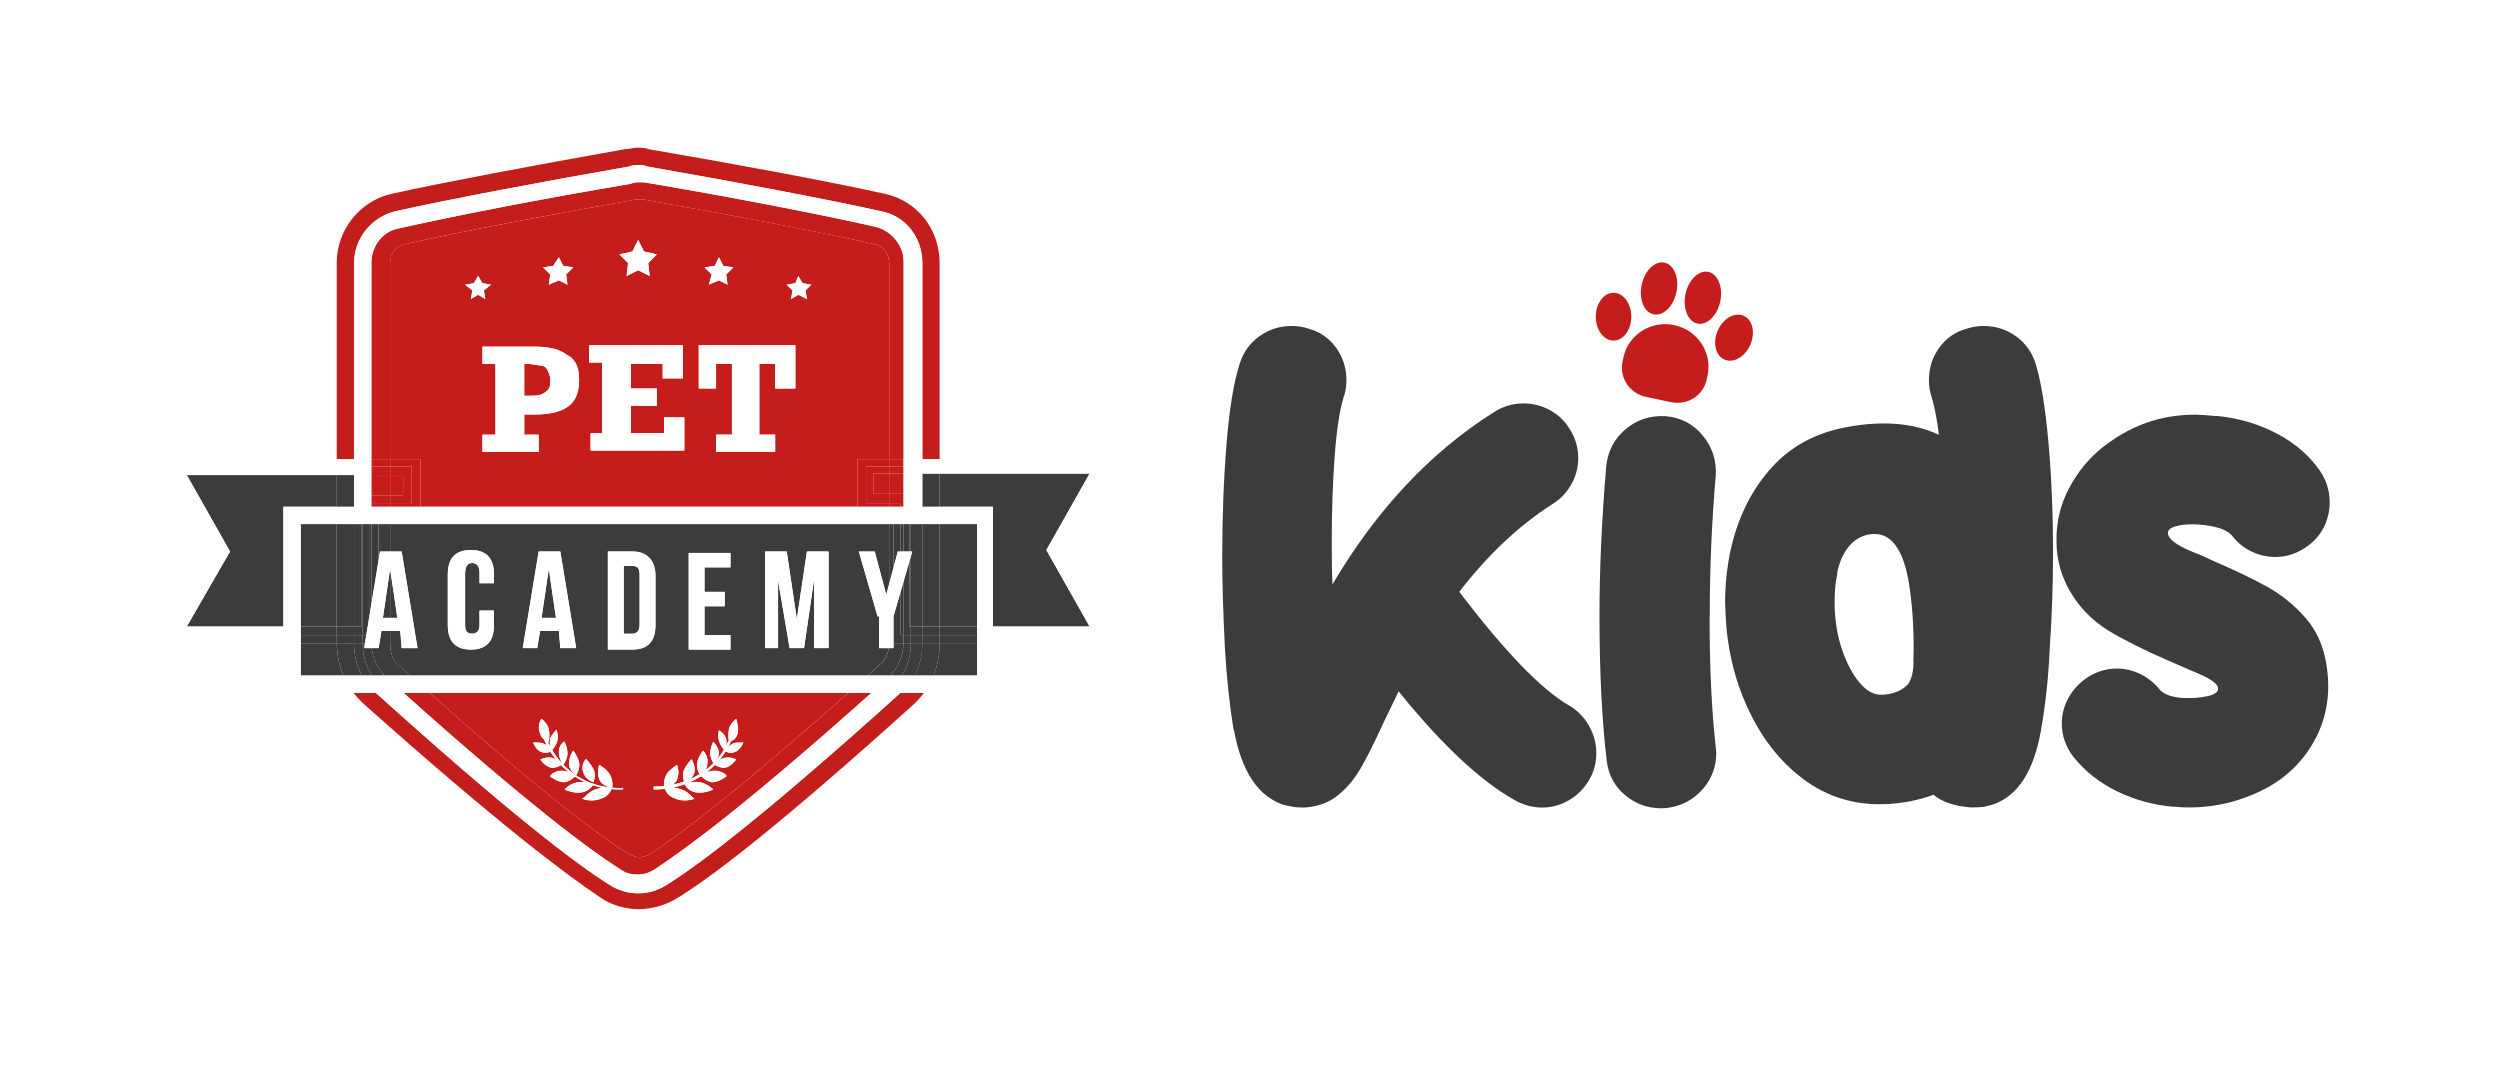<?xml version="1.0" encoding="UTF-8"?>
<svg id="Livello_2" data-name="Livello 2" xmlns="http://www.w3.org/2000/svg" xmlns:xlink="http://www.w3.org/1999/xlink" viewBox="0 0 433 188">
  <defs>
    <style>
      .cls-1, .cls-2, .cls-3 {
        fill: #fff;
      }

      .cls-4 {
        fill: #c31d1c;
      }

      .cls-5 {
        fill: #c51c1c;
      }

      .cls-6 {
        fill: #3c3c3b;
      }

      .cls-2 {
        filter: url(#drop-shadow-1);
      }

      .cls-3 {
        filter: url(#drop-shadow-2);
      }
    </style>
    <filter id="drop-shadow-1" filterUnits="userSpaceOnUse">
      <feOffset dx="1.93" dy="1.93"/>
      <feGaussianBlur result="blur" stdDeviation="2.83"/>
      <feFlood flood-color="#3f3f3f" flood-opacity=".76"/>
      <feComposite in2="blur" operator="in"/>
      <feComposite in="SourceGraphic"/>
    </filter>
    <filter id="drop-shadow-2" filterUnits="userSpaceOnUse">
      <feOffset dx="1.93" dy="1.93"/>
      <feGaussianBlur result="blur-2" stdDeviation="2.83"/>
      <feFlood flood-color="#3f3f3f" flood-opacity=".76"/>
      <feComposite in2="blur-2" operator="in"/>
      <feComposite in="SourceGraphic"/>
    </filter>
  </defs>
  <g id="Livello_7" data-name="Livello 7">
    <g id="Logo">
      <path class="cls-2" d="m421.09,110.28v-.04c-.63-3.62-1.72-6.99-3.29-10.08.53-.86,1.01-1.75,1.44-2.67,1.78-3.79,2.68-7.83,2.68-12.02,0-5.95-1.85-11.65-5.35-16.48-3.39-4.7-7.79-8.54-13.07-11.4-5.39-2.94-11.32-4.76-17.61-5.39l-.92-.09h-.51c-1.75-.16-3.08-.23-4.23-.23-3.84,0-7.54.46-11.09,1.37-1.97-4.6-5.09-8.53-9.17-11.48-4.81-3.46-10.47-5.28-16.4-5.28-2.93,0-5.74.44-8.38,1.29-5.81,1.72-10.73,5.21-14.27,10.12-1.4,1.95-2.54,4.04-3.39,6.24-.45.07-.9.16-1.35.25-1.06-5.53-3.85-10.59-8.12-14.59-5.29-4.96-11.98-7.59-19.32-7.59s-14.02,2.62-19.32,7.59c-3.1,2.91-5.42,6.37-6.87,10.16-4.57.21-8.99,1.53-12.91,3.87-.84-2.08-1.93-4.06-3.26-5.91-3.55-4.92-8.48-8.41-14.28-10.13-2.64-.86-5.46-1.29-8.38-1.29-5.94,0-11.61,1.82-16.39,5.27-4.87,3.51-8.4,8.41-10.21,14.18-1.04,3.25-1.84,7.09-2.43,11.8l-1.72-.04s-.02-.08-.03-.12c0,.04,0,.08,0,.12l-12.23-.32v-26.44c0-11.93-8.04-22.01-19.56-24.51-9.55-2.12-26.85-5.4-45.25-8.57-2.08-.6-3.92-.6-5.04-.6-1.27,0-2.29.18-2.92.3-.44.03-.87.08-1.3.15-19.89,3.53-36.5,6.71-45.57,8.72-11.33,2.57-19.51,12.87-19.51,24.5v26.44h-22.82c-4.05,0-7.8,2.15-9.85,5.65-2.05,3.5-2.08,7.82-.1,11.35l6.87,12.22-6.87,12.22c-1.99,3.53-1.95,7.86.1,11.35,2.05,3.5,5.8,5.65,9.85,5.65h12.69c.92,5.37,5.61,9.46,11.24,9.46h8.78c20.24,18.03,35.71,30.64,46,37.52,3.85,2.69,8.82,4.23,13.69,4.23,4.49,0,8.94-1.19,12.9-3.45.07-.04.14-.08.21-.12,9.12-5.47,24.47-17.96,46.91-38.17h8.45c5.64,0,10.32-4.09,11.25-9.46l4.34.2c.09.61.18,1.22.28,1.81l.24,1.43.22.65c3.73,17.39,14.43,23.41,20.59,25.46l1.09.36,1.12.22.72.14c1.95.46,4.04.68,6.49.68h.63l.63-.04c5.83-.4,11.22-2.39,15.59-5.75,1.12-.86,2.18-1.79,3.18-2.79,2.51,1.95,4.98,3.6,7.42,4.97l.05.03.05.03c4.29,2.36,8.88,3.56,13.64,3.56,3.49,0,6.86-.65,10.06-1.92,3.31,1.34,6.85,2.04,10.53,2.04,1.86,0,3.48-.14,5.02-.45,4.64-.85,8.86-2.8,12.47-5.68,6.15,3.58,13.11,5.46,20.4,5.46.63,0,1.27-.01,1.9-.04h.08s.08,0,.08,0c1.92-.1,3.81-.3,5.64-.61,2.07.58,4.28.96,6.62,1.15l.74.06h.75c1.93,0,3.49-.1,4.93-.3l.94-.13.92-.23,1.39-.35.68-.17.67-.22c2.02-.67,4.52-1.77,7.1-3.56.21.11.42.23.64.33,5.02,2.44,10.46,3.94,16.16,4.45l.81.07h.35c.98.08,2.04.12,3.24.12,5.54,0,10.94-.96,16.05-2.86,8.07-2.9,14.56-7.72,19.3-14.32l.02-.03.02-.03c4.72-6.64,7.11-14.13,7.11-22.25,0-2.24-.2-4.58-.6-6.97v-.04Z"/>
      <g>
        <path class="cls-4" d="m61.32,45.56c0-4.25,3-7.99,7.24-8.99,8.99-2,24.73-5,40.47-7.74.5-.25,1-.25,1.5-.25s1,0,1.5.25c15.74,2.75,31.47,5.75,40.47,7.74,4.25.75,7.24,4.5,7.24,8.99v33.97h3v-33.97c0-5.75-3.75-10.74-9.49-11.99-8.99-2-24.98-5-40.97-7.74-.5-.25-1.25-.25-2-.25-.5,0-1.25.25-2,.25-15.49,2.75-31.47,5.75-40.47,7.74-5.5,1.25-9.49,6.25-9.49,11.99v33.97h3v-33.97Z"/>
        <path class="cls-4" d="m115.53,153.22c-1.5,1-3.25,1.5-5,1.5s-3.5-.5-5-1.5c-5.97-3.73-17.65-12.67-40.44-33.22h-3.86c.48.63,1.01,1.22,1.58,1.75,23.23,20.73,35.22,29.73,41.22,33.72,1.75,1.25,4.25,2,6.5,2,2.5,0,4.75-.75,6.49-1.75,6.24-3.75,18.24-12.99,41.22-33.72.67-.62,1.26-1.29,1.78-2h-4.06c-22.79,20.55-34.47,29.49-40.44,33.22Z"/>
        <polygon class="cls-6" points="58.33 87.77 58.33 82.28 32.35 82.28 39.84 95.52 32.35 108.51 49.08 108.51 49.08 87.77 58.33 87.77"/>
        <rect class="cls-6" x="58.33" y="82.28" width="3" height="5.5"/>
        <polygon class="cls-1" points="30.1 110.01 38.34 95.27 30.1 80.78 58.33 80.78 58.33 79.53 27.6 79.53 36.59 95.52 27.6 111.51 49.08 111.51 49.08 110.01 30.1 110.01"/>
        <rect class="cls-1" x="58.33" y="79.53" width="3" height="1.25"/>
        <polygon class="cls-1" points="32.35 108.51 39.84 95.52 32.35 82.28 58.33 82.28 58.33 80.78 30.1 80.78 38.34 95.27 30.1 110.01 49.08 110.01 49.08 108.51 32.35 108.51"/>
        <rect class="cls-1" x="58.33" y="80.78" width="3" height="1.5"/>
        <polygon class="cls-6" points="171.98 87.77 171.98 108.51 188.72 108.51 181.23 95.27 188.72 82.03 162.74 82.03 162.74 87.77 171.98 87.77"/>
        <rect class="cls-6" x="159.74" y="82.03" width="3" height="5.75"/>
        <polygon class="cls-1" points="162.74 79.53 162.74 80.78 191.22 80.78 182.98 95.27 191.22 110.01 171.98 110.01 171.98 111.51 193.72 111.51 184.72 95.52 193.72 79.53 162.74 79.53"/>
        <rect class="cls-1" x="159.74" y="79.53" width="3" height="1.25"/>
        <polygon class="cls-1" points="188.72 82.03 181.23 95.27 188.72 108.51 171.98 108.51 171.98 110.01 191.22 110.01 182.98 95.27 191.22 80.78 162.74 80.78 162.74 82.03 188.72 82.03"/>
        <rect class="cls-1" x="159.74" y="80.78" width="3" height="1.25"/>
        <path class="cls-5" d="m109.03,147.98c.5.25,1.25.5,1.75.5s1.25-.25,1.75-.5c5.25-3.43,15.33-11.05,34.38-27.98h-72.54c19.23,17.1,29.38,24.76,34.66,27.98Zm4.25-11.24c-.25-.5,0-.5,0-.5.58,0,1.15-.04,1.71-.1-.02-.46.02-1.3.53-2.15.75-1,1.75-1.5,1.75-1.5,0,0,.5,1.25,0,2.5-.16.41-.47.7-.79.92.69-.14,1.35-.33,2-.55-.11-.33-.36-1.3.04-2.12.5-1,1.25-1.75,1.25-1.75,0,0,.75,1.25.5,2.25-.11.56-.48.97-.85,1.25.61-.26,1.19-.57,1.74-.91-.2-.33-.59-1.13-.4-2.09.25-1,1-2,1-2,0,0,1,1,.75,2.25,0,.48-.18.88-.41,1.2.52-.38,1-.8,1.46-1.26-.22-.37-.55-1.03-.55-1.69,0-1,.5-2,.5-2-.25-.25.75.5,1,1.75,0,.4-.08.77-.19,1.1.39-.46.75-.95,1.07-1.48-.22-.26-.69-.87-.88-1.62-.25-.75,0-1.75,0-1.75,0,0,1,.5,1.25,1.5.09.38.08.79.03,1.14.15-.29.3-.6.43-.91-.06-.42-.14-1.26.04-1.98.25-1,1.25-1.75,1.25-1.75,0,.25.5,1.5.25,2.5-.16.81-.74,1.2-1.13,1.37-.15.33-.3.65-.47.96.23-.2.5-.4.86-.58.75-.25,1.75,0,1.75-.25,0,0-.5,1.5-1.5,1.75-.72.36-1.3.08-1.57-.11-.32.51-.67.98-1.04,1.44.27-.13.57-.25.86-.33.96-.19,1.76.2,1.98.28,0-.01.02-.03.02-.03.06.06.04.06-.02.03-.11.17-.83,1.23-1.98,1.46-.79,0-1.35-.29-1.68-.51-.47.48-.98.92-1.51,1.33.41-.16.9-.31,1.45-.31,1.25,0,2.25.75,2,1,0,0-1.25,1-2.5,1-.91-.18-1.56-.76-1.84-1.06-.68.43-1.39.81-2.14,1.12.55-.11,1.29-.19,1.98-.06,1.25.25,2.25,1.25,2.25,1.25,0,0-1.5.75-3,.5-1.26-.21-1.81-1.13-1.95-1.41-.64.23-1.3.42-1.97.56.44.07.93.18,1.43.35,1.5.5,2,1.75,2.25,1.5,0,.25-2,.75-3.5,0-1.02-.34-1.46-1.14-1.63-1.61-.61.07-1.23.12-1.86.12-.25,0-.25-.25,0,0Zm-11.74-5.25s.75.75,1.25,1.75c.5,1,0,2.25,0,2.25,0,0-1.5-.5-1.75-1.75-.5-1,.25-2.25.5-2.25Zm-2.25-1.5s.75,1,1,2c.25,1.25-.5,2.25-.5,2.25,0,0-1.25-.75-1.25-2s.75-2.25.75-2.25Zm-5.75-3c-.5-1,0-2.25.25-2.5,0,0,1,.75,1.25,1.75.25,1,0,2.25,0,2.25,0,0-.07-.02-.17-.05.14.3.28.6.43.88-.08-.39-.12-.88,0-1.33.25-1,1.25-1.5,1-1.75,0,0,.5,1,.25,2-.21.83-.74,1.46-.92,1.66.43.73.91,1.41,1.45,2.03.08.05.14.09.2.13-.22-.41-.49-1.07-.49-1.82,0-1.25,1-2,1-1.75,0,0,.5,1,.5,2,0,.9-.6,1.8-.72,1.96.61.63,1.27,1.2,1.99,1.7.09.04.19.09.23.09,0,0-.01.02-.03.04.79.53,1.64.98,2.53,1.32.3.07.5.13.5.13,0,0,0,.02-.01.03.71.24,1.45.43,2.21.55.11-.01.21-.02.31-.03-.54-.2-1.22-.58-1.51-1.29-.5-1.25,0-2.5,0-2.5,0,0,1,.5,1.75,1.5.67,1.12.54,2.23.51,2.45.57.05,1.15.07,1.74.05q.25-.25,0,.25c.25-.25.25,0,0,0-.64.02-1.27,0-1.88-.06-.19.48-.63,1.23-1.61,1.56-1.5.75-3.5.25-3.5,0,.25.25,1-1,2.25-1.5.4-.13.8-.23,1.18-.3-.54-.11-1.06-.27-1.57-.44-.23.38-.79,1.06-1.86,1.24-1.5.25-3-.5-3-.5,0,0,.75-1,2.25-1.25.4-.08.82-.08,1.21-.05-.59-.27-1.15-.59-1.7-.94-.31.31-.92.82-1.76.99-1.25,0-2.5-1-2.5-1,0-.25.75-1,2-1,.42,0,.8.1,1.15.21-.45-.36-.88-.76-1.29-1.17-.34.21-.87.46-1.61.46-1.25-.25-2-1.5-2-1.5,0,.25.75-.5,2-.25.24.06.47.15.69.24-.33-.42-.65-.85-.94-1.31-.3.18-.84.39-1.5.07-1-.25-1.5-1.75-1.5-1.75,0,.25,1,0,1.75.25.26.13.48.27.67.42-.18-.35-.35-.72-.51-1.09-.28-.23-.55-.57-.66-1.08Z"/>
        <path class="cls-5" d="m93.8,68.29c.5-.25,1-.5,1.25-1,.25-.25.25-1,.25-1.5,0-.75-.25-1.25-.5-1.75-.25-.5-.75-.75-1.25-.75s-1.25-.25-2-.25h-.75v5.5h.75c1,0,1.75,0,2.25-.25Z"/>
        <path class="cls-5" d="m72.81,87.77h75.69v-8.24h5.5v-33.97c0-1.5-1-3-2.5-3.25-8.74-2-24.48-5-39.97-7.74h-1.5c-15.49,2.75-31.22,5.75-39.97,7.74-1.5.25-2.5,1.75-2.5,3.25v33.97h5.25v8.24Zm64.95-38.72l.5-1.25.75,1.25,1.5.25-1,1,.25,1.5-1.5-.75-1.25.75.25-1.5-1-1,1.5-.25Zm-13.99-3l.75-1.5.75,1.5,1.75.25-1.25,1.25.25,1.75-1.5-.75-1.75.75.5-1.75-1.25-1.25,1.75-.25Zm-2.75,13.74h16.74v7.49h-3.5v-4.25h-2.75v12.24h2.75v3h-10.24v-3h2.75v-12.24h-2.75v4.25h-3v-7.49Zm-11.49-16.24l1-2,1,2,2.25.5-1.5,1.5.25,2.25-2-1-2,1,.25-2.25-1.5-1.5,2.25-.5Zm-7.49,16.24h16.24v5.75h-3.5v.25-2.75h-5.5v4.25h4.5v3h-4.5v4.75h5.75v-2.75h3.5v5.75h-16.24v-3h2v-12.24h-2.25v-3Zm-6.24-13.74l1-1.5.75,1.5,1.75.25-1.25,1.25.25,1.75-1.5-.75-1.75.75.25-1.75-1.25-1.25,1.75-.25Zm2.5,15.49c1.5.75,2,2.25,2,4.25s-.5,3.5-1.75,4.5c-1.25,1-3.25,1.5-5.75,1.5h-2v3.5h2.5v3h-9.74v-3h2.25v-12.24h-2.25v-3h8.99c2.75,0,4.5.5,5.75,1.5Zm-16.24-12.49l.75-1.25.75,1.25,1.5.25-1.25,1,.25,1.5-1.25-.75-1.25.75.25-1.5-1.25-1,1.5-.25Z"/>
        <path class="cls-5" d="m67.57,45.56c0-1.5,1-3,2.5-3.25,8.74-2,24.48-5,39.97-7.74h1.5c15.49,2.75,31.22,5.75,39.97,7.74,1.5.25,2.5,1.75,2.5,3.25v33.97h2.5v-34.22c0-2.75-2-5.25-4.75-6-8.74-2-23.98-5-40.22-7.74h-1c-.25,0-.75,0-1.25.25-16.24,2.75-31.47,5.75-40.22,7.74-2.75.5-4.75,3-4.75,6v33.97h3.25v-33.97Z"/>
        <path class="cls-5" d="m112.53,147.98c-.5.25-1.25.5-1.75.5s-1.25-.25-1.75-.5c-5.28-3.21-15.43-10.88-34.66-27.98h-4.49c21.2,18.99,32.16,27.14,37.41,30.48,1,.75,2,1,3.25,1s2.25-.5,3-1c5.48-3.58,16.45-11.73,37.4-30.48h-4.02c-19.05,16.92-29.13,24.55-34.38,27.98Z"/>
        <rect class="cls-5" x="67.57" y="82.28" width="2.25" height="3.5"/>
        <rect class="cls-5" x="64.32" y="82.28" width="3.25" height="3.5"/>
        <polygon class="cls-5" points="72.81 87.77 72.81 79.53 67.57 79.53 67.57 80.78 71.31 80.78 71.31 87.28 67.57 87.28 67.57 87.77 72.81 87.77"/>
        <polygon class="cls-5" points="67.57 87.77 67.57 87.28 66.07 87.28 64.32 87.28 64.32 87.77 67.57 87.77"/>
        <rect class="cls-5" x="64.32" y="79.53" width="3.25" height="1.25"/>
        <polygon class="cls-5" points="71.31 80.78 67.57 80.78 67.57 82.28 69.82 82.28 69.82 85.78 67.57 85.78 67.57 87.28 71.31 87.28 71.31 80.78"/>
        <polygon class="cls-5" points="66.07 87.28 67.57 87.28 67.57 85.78 64.32 85.78 64.32 87.28 66.07 87.28"/>
        <rect class="cls-5" x="64.32" y="80.78" width="3.25" height="1.5"/>
        <rect class="cls-5" x="151.25" y="82.03" width="2.75" height="3.5"/>
        <rect class="cls-5" x="154" y="82.03" width="2.5" height="3.5"/>
        <polygon class="cls-5" points="148.5 87.77 154 87.77 154 87.27 150 87.27 150 80.78 154 80.78 154 79.53 148.5 79.53 148.5 87.77"/>
        <rect class="cls-5" x="154" y="87.27" width="2" height=".5"/>
        <rect class="cls-5" x="154" y="79.53" width="2.5" height="1.25"/>
        <polygon class="cls-5" points="150 87.27 154 87.27 154 85.53 151.25 85.53 151.25 82.03 154 82.03 154 80.78 150 80.78 150 87.27"/>
        <polygon class="cls-5" points="154 87.27 156 87.27 156 87.77 156.5 87.77 156.5 85.53 154 85.53 154 87.27"/>
        <rect class="cls-5" x="154" y="80.78" width="2.5" height="1.25"/>
        <path class="cls-1" d="m114.78,151.72c-1.25.75-2.75,1.25-4.25,1.25s-3-.5-4.25-1.25c-5.84-3.65-17.18-12.32-38.8-31.72h-2.39c22.79,20.55,34.47,29.49,40.44,33.22,1.5,1,3.25,1.5,5,1.5s3.5-.5,5-1.5c5.97-3.73,17.65-12.67,40.44-33.22h-2.86c-21.17,19.4-32.73,28.07-38.33,31.72Z"/>
        <path class="cls-1" d="m62.82,45.56c0-3.75,2.5-6.74,6-7.49,8.99-2,24.73-5,40.22-7.74h2.5c15.49,2.75,31.47,5.75,40.22,7.74,3.5.75,6,4,6,7.49v33.97h2v-33.97c0-4.5-3-8.24-7.24-8.99-8.99-2-24.73-5-40.47-7.74-.5-.25-1-.25-1.5-.25s-1,0-1.5.25c-15.74,2.75-31.47,5.75-40.47,7.74-4.25,1-7.24,4.75-7.24,8.99v33.97h1.5v-33.97Z"/>
        <polygon class="cls-1" points="62.57 87.77 62.57 85.78 62.82 85.78 62.82 82.28 61.32 82.28 61.32 87.77 62.57 87.77"/>
        <rect class="cls-1" x="61.32" y="79.53" width="1.5" height="1.25"/>
        <rect class="cls-1" x="62.57" y="85.78" width=".25" height="2"/>
        <rect class="cls-1" x="61.32" y="80.78" width="1.5" height="1.5"/>
        <rect class="cls-1" x="157.75" y="82.03" width="2" height="5.75"/>
        <rect class="cls-1" x="157.75" y="79.53" width="2" height="1.25"/>
        <rect class="cls-1" x="157.75" y="80.78" width="2" height="1.25"/>
        <path class="cls-1" d="m113.53,150.47c-.75.5-1.75,1-3,1s-2.25-.25-3.25-1c-5.25-3.34-16.21-11.49-37.41-30.48h-2.39c21.62,19.4,32.95,28.07,38.8,31.72,1.25.75,2.75,1.25,4.25,1.25s3-.5,4.25-1.25c5.6-3.65,17.16-12.32,38.33-31.72h-2.18c-20.96,18.75-31.92,26.9-37.4,30.48Z"/>
        <path class="cls-1" d="m64.32,45.56c0-3,2-5.5,4.75-6,8.74-2,23.98-5,40.22-7.74.5-.25,1-.25,1.25-.25h1c16.24,2.75,31.47,5.75,40.22,7.74,2.75.75,4.75,3.25,4.75,6v34.22h1.25v-33.97c0-3.5-2.5-6.74-6-7.49-8.74-2-24.73-5-40.22-7.74h-2.5c-15.49,2.75-31.22,5.75-40.22,7.74-3.5.75-6,3.75-6,7.49v33.97h1.5v-33.97Z"/>
        <rect class="cls-1" x="62.82" y="82.28" width="1.5" height="3.5"/>
        <rect class="cls-1" x="64.07" y="87.28" width=".25" height=".5"/>
        <rect class="cls-1" x="62.82" y="79.53" width="1.5" height="1.25"/>
        <rect class="cls-1" x="62.82" y="80.78" width="1.5" height="1.5"/>
        <polygon class="cls-1" points="64.07 87.77 64.07 87.28 64.32 87.28 64.32 85.78 62.82 85.78 62.82 87.77 64.07 87.77"/>
        <polygon class="cls-1" points="156.5 85.53 157.5 85.53 157.5 87.77 157.75 87.77 157.75 82.03 156.5 82.03 156.5 85.53"/>
        <rect class="cls-1" x="156.5" y="79.53" width="1.25" height="1.25"/>
        <rect class="cls-1" x="156.5" y="80.78" width="1.25" height="1.25"/>
        <rect class="cls-1" x="156.5" y="85.53" width="1" height="2.25"/>
        <path class="cls-6" d="m52.08,111.51v5.5h7.4c-.71-1.67-1.11-3.53-1.15-5.5h-6.26Z"/>
        <path class="cls-6" d="m161.7,117h7.54v-5.5h-6.5c0,1.92-.35,3.78-1.05,5.5Z"/>
        <path class="cls-6" d="m159.74,111.51c0,1.98-.47,3.87-1.35,5.5h3.3c.69-1.72,1.05-3.58,1.05-5.5h-3Z"/>
        <path class="cls-6" d="m61.32,111.51h-2.98c.03,1.97.44,3.83,1.15,5.5h3.18c-.87-1.63-1.35-3.51-1.35-5.5h0Z"/>
        <rect class="cls-6" x="52.08" y="90.77" width="6.24" height="17.74"/>
        <rect class="cls-6" x="58.33" y="90.77" width="3" height="17.74"/>
        <path class="cls-6" d="m58.33,111.26v-1.25h-6.24v1.5h6.26c0-.08-.01-.17-.01-.25Z"/>
        <path class="cls-6" d="m58.33,110.01v1.25c0,.08.01.17.01.25h2.98v-1.5h-3Z"/>
        <rect class="cls-6" x="52.08" y="108.51" width="6.24" height="1.5"/>
        <rect class="cls-6" x="58.33" y="108.51" width="3" height="1.5"/>
        <rect class="cls-6" x="162.74" y="90.77" width="6.5" height="17.74"/>
        <rect class="cls-6" x="159.74" y="90.77" width="3" height="17.74"/>
        <polygon class="cls-6" points="162.74 111.51 162.74 111.51 169.24 111.51 169.24 110.01 162.74 110.01 162.74 111.51"/>
        <polygon class="cls-6" points="159.74 111.51 159.74 111.51 162.74 111.51 162.74 111.51 162.74 110.01 159.74 110.01 159.74 111.51"/>
        <rect class="cls-6" x="162.74" y="108.51" width="6.5" height="1.5"/>
        <rect class="cls-6" x="159.74" y="108.51" width="3" height="1.5"/>
        <polygon class="cls-6" points="93.8 107.01 96.29 107.01 95.05 98.52 93.8 107.01"/>
        <path class="cls-6" d="m152.25,106.76h-.25l-3.25-11.24h2.75l2,7.49.5-1.87v-10.37h-86.43v4.75h2l2.75,16.74h-2.75l-.25-3h-1.75v2.25c0,1.5.5,3,1.5,3.75.67.6,1.3,1.16,1.95,1.75h79.25c.74-.66,1.46-1.31,2.23-2,.77-.58,1.24-1.61,1.41-2.75h-1.66v-5.5Zm-66.7-5.75h-2.5v-1.75c0-1.25-.5-1.75-1.25-1.75s-1.25.5-1.25,1.75v8.99c0,1.25.5,1.5,1.25,1.5s1.25-.5,1.25-1.5v-2.5h2.5v2.5c0,2.75-1.25,4.25-4,4.25s-4-1.5-4-4.25v-8.74c0-2.75,1.25-4.25,4-4.25s4,1.5,4,4.25v1.5Zm11.49,11.24l-.25-3h-3.25l-.5,3h-2.5l2.75-16.74h3.75l2.75,16.74h-2.75Zm16.49-4c0,2.75-1.25,4.25-4,4.25h-4.25v-16.99h4.25c2.5,0,4,1.5,4,4.25v8.49Zm12.99-9.99h-4.5v4.25h3.5v2.5h-3.5v5h4.5v2.5h-7.24v-16.74h7.24v2.5Zm16.99,13.99h-2.5v-11.99l-1.75,11.99h-2.5l-2-11.74v11.74h-2.25v-16.74h3.75l1.75,11.74,1.75-11.74h3.75v16.74Z"/>
        <path class="cls-6" d="m109.53,98.02h-1.5v11.74h1.5c.75,0,1.25-.5,1.25-1.5v-8.74c0-1.25-.5-1.5-1.25-1.5Z"/>
        <polygon class="cls-6" points="67.57 98.52 67.57 107.01 68.82 107.01 67.57 98.52"/>
        <polygon class="cls-6" points="65.57 90.77 65.57 97.04 65.82 95.52 67.57 95.52 67.57 90.77 65.57 90.77"/>
        <path class="cls-6" d="m154.75,106.76h0v5.5h-.83c-.17,1.13-.64,2.17-1.41,2.75-.77.69-1.49,1.33-2.23,2h3.95c1.32-1.43,2.19-3.45,2.26-5.5h-1.73v-4.75Z"/>
        <polygon class="cls-6" points="154 90.77 154 101.14 154.75 98.33 154.75 90.77 154 90.77"/>
        <path class="cls-6" d="m69.07,115.25c-1-.75-1.5-2.25-1.5-3.75v-2.25h-1.5l-.5,3h-1.19c.21,1.91,1.04,3.49,2.21,4.75h4.43c-.65-.58-1.28-1.14-1.95-1.75Z"/>
        <polygon class="cls-6" points="67.57 98.52 66.32 107.01 67.57 107.01 67.57 98.52 67.57 98.52"/>
        <polygon class="cls-6" points="64.32 90.77 64.32 104.65 65.57 97.04 65.57 90.77 64.32 90.77"/>
        <path class="cls-6" d="m156.5,110.01h-.5v-7.57l-1.25,4.32v4.75h1.73c0-.08.01-.17.01-.25v-1.25Z"/>
        <polygon class="cls-6" points="154.75 90.77 154.75 98.33 155.5 95.52 156 95.52 156 90.77 154.75 90.77"/>
        <polygon class="cls-6" points="156 102.44 156 110.01 156.5 110.01 156.5 100.71 156 102.44"/>
        <rect class="cls-6" x="156" y="90.77" width=".5" height="4.75"/>
        <path class="cls-6" d="m62.82,111.51h-1.5c0,1.98.47,3.87,1.35,5.5h1.8c-1.1-1.56-1.65-3.46-1.65-5.5h0Z"/>
        <path class="cls-6" d="m157.75,111.51h0c0,1.99-.53,3.98-1.58,5.5h2.24c.87-1.63,1.35-3.51,1.35-5.5h-2Z"/>
        <rect class="cls-6" x="61.32" y="90.77" width="1.25" height="17.74"/>
        <rect class="cls-6" x="61.32" y="110.01" width="1.5" height="1.5"/>
        <polygon class="cls-6" points="62.57 90.77 62.57 108.51 61.32 108.51 61.32 110.01 62.82 110.01 62.82 90.77 62.57 90.77"/>
        <polygon class="cls-6" points="157.75 95.52 158 95.52 157.75 96.38 157.75 108.51 159.74 108.51 159.74 90.77 157.75 90.77 157.75 95.52"/>
        <polygon class="cls-6" points="159.74 110.01 157.75 110.01 157.75 111.51 159.74 111.51 159.74 111.51 159.74 110.01"/>
        <rect class="cls-6" x="157.75" y="108.51" width="2" height="1.5"/>
        <path class="cls-6" d="m64.38,112.26h-1.31l.12-.75h-.37c0,2.04.55,3.94,1.65,5.5h2.12c-1.17-1.26-1.99-2.84-2.21-4.75Z"/>
        <path class="cls-6" d="m157.75,111.51h-1.26c-.07,2.05-.94,4.06-2.26,5.5h1.94c1.05-1.52,1.58-3.5,1.58-5.5h0Z"/>
        <polygon class="cls-6" points="64.07 90.77 64.07 106.17 64.32 104.65 64.32 90.77 64.07 90.77"/>
        <polygon class="cls-6" points="62.82 110.01 62.82 111.51 63.19 111.51 63.44 110.01 62.82 110.01"/>
        <polygon class="cls-6" points="62.82 90.77 62.82 110.01 63.44 110.01 64.07 106.17 64.07 90.77 62.82 90.77"/>
        <rect class="cls-6" x="157.5" y="90.77" width=".25" height="4.75"/>
        <polygon class="cls-6" points="157.5 108.51 157.75 108.51 157.75 96.38 157.5 97.25 157.5 108.51"/>
        <path class="cls-6" d="m156.5,110.01v1.25c0,.08-.01.17-.01.25h1.26v-1.5h-1.25Z"/>
        <polygon class="cls-6" points="157.5 108.51 157.5 97.25 156.5 100.71 156.5 110.01 157.75 110.01 157.75 108.51 157.5 108.51"/>
        <rect class="cls-6" x="156.5" y="90.77" width="1" height="4.75"/>
        <path class="cls-1" d="m50.58,118.5v-6.99h-1.5v8.49h12.15c-.37-.48-.71-.97-1.01-1.5h-9.64Z"/>
        <path class="cls-1" d="m170.49,118.5h-9.49c-.29.52-.62,1.02-.97,1.5h11.96v-8.49h-1.5v6.99Z"/>
        <path class="cls-1" d="m157.4,118.5c-.35.45-.73.87-1.16,1.25-.1.09-.18.16-.28.25h4.06c.36-.48.69-.98.97-1.5h-3.59Z"/>
        <path class="cls-1" d="m64.82,119.75c-.43-.38-.8-.8-1.16-1.25h-3.44c.3.53.65,1.02,1.01,1.5h3.86c-.1-.09-.18-.16-.28-.25Z"/>
        <polygon class="cls-1" points="50.58 89.27 58.33 89.27 58.33 87.77 49.08 87.77 49.08 108.51 50.58 108.51 50.58 89.27 50.58 89.27"/>
        <rect class="cls-1" x="58.33" y="87.77" width="3" height="1.5"/>
        <polygon class="cls-1" points="50.58 110.01 50.58 110.01 49.08 110.01 49.08 111.51 50.58 111.51 50.58 110.01"/>
        <rect class="cls-1" x="49.08" y="108.51" width="1.5" height="1.5"/>
        <polygon class="cls-1" points="162.74 87.77 162.74 89.27 170.49 89.27 170.49 108.51 171.98 108.51 171.98 87.77 162.74 87.77"/>
        <rect class="cls-1" x="159.74" y="87.77" width="3" height="1.5"/>
        <rect class="cls-1" x="170.49" y="110.01" width="1.5" height="1.5"/>
        <rect class="cls-1" x="170.49" y="108.51" width="1.5" height="1.5"/>
        <polygon class="cls-1" points="67.57 88.77 67.57 89.27 71.07 89.27 71.31 89.27 71.32 89.27 150 89.27 150 89.27 154 89.27 154 88.77 148.5 88.77 148.5 87.77 72.81 87.77 72.81 88.77 67.57 88.77"/>
        <path class="cls-1" d="m74.37,120h72.54c.56-.5,1.11-.98,1.69-1.5h-75.91c.57.51,1.13,1,1.68,1.5Z"/>
        <rect class="cls-1" x="154" y="88.77" width=".75" height=".5"/>
        <rect class="cls-1" x="65.57" y="88.77" width="2" height=".5"/>
        <path class="cls-1" d="m146.91,120h4.02c.55-.49,1.11-.99,1.67-1.5h-4.01c-.58.52-1.12,1-1.69,1.5Z"/>
        <path class="cls-1" d="m72.69,118.5h-4.48c.56.51,1.12,1.01,1.67,1.5h4.49c-.56-.5-1.11-.99-1.68-1.5Z"/>
        <rect class="cls-1" x="67.57" y="87.77" width="5.25" height="1"/>
        <polygon class="cls-1" points="65.57 88.77 67.57 88.77 67.57 87.77 64.32 87.77 64.32 89.27 65.57 89.27 65.57 88.77"/>
        <rect class="cls-1" x="148.5" y="87.77" width="5.5" height="1"/>
        <polygon class="cls-1" points="154 88.77 154.75 88.77 154.75 89.27 156 89.27 156 87.77 154 87.77 154 88.77"/>
        <rect class="cls-1" x="156" y="87.77" width=".5" height="1.5"/>
        <path class="cls-1" d="m153.11,120h2.86c.1-.09.18-.16.28-.25.43-.38.8-.8,1.16-1.25h-2.66c-.56.52-1.09,1-1.64,1.5Z"/>
        <path class="cls-1" d="m65.82,118.5h-2.16c.35.45.73.87,1.16,1.25.1.09.18.16.28.25h2.39c-.56-.5-1.1-.98-1.67-1.5Z"/>
        <rect class="cls-1" x="61.32" y="87.77" width="1.25" height="1.5"/>
        <rect class="cls-1" x="62.57" y="87.77" width=".25" height="1.5"/>
        <rect class="cls-1" x="157.75" y="87.77" width="2" height="1.5"/>
        <path class="cls-1" d="m68.21,118.5h-2.39c.57.52,1.11,1,1.67,1.5h2.39c-.55-.49-1.11-.99-1.67-1.5Z"/>
        <path class="cls-1" d="m150.94,120h2.18c.55-.5,1.08-.98,1.64-1.5h-2.14c-.56.51-1.12,1.01-1.67,1.5Z"/>
        <rect class="cls-1" x="64.07" y="87.77" width=".25" height="1.5"/>
        <rect class="cls-1" x="62.82" y="87.77" width="1.25" height="1.5"/>
        <rect class="cls-1" x="157.5" y="87.77" width=".25" height="1.5"/>
        <rect class="cls-1" x="156.5" y="87.77" width="1" height="1.5"/>
        <path class="cls-1" d="m169.24,117h-7.54c-.21.51-.43,1.01-.7,1.5h9.49v-6.99h-1.25v5.5Z"/>
        <path class="cls-1" d="m52.08,117v-5.5h-1.5v6.99h9.64c-.28-.48-.52-.98-.74-1.5h-7.4Z"/>
        <path class="cls-1" d="m59.48,117c.22.52.46,1.02.74,1.5h3.44c-.37-.47-.71-.97-.99-1.5h-3.18Z"/>
        <path class="cls-1" d="m158.4,117c-.29.53-.62,1.03-.99,1.5h3.59c.27-.48.49-.99.7-1.5h-3.3Z"/>
        <polygon class="cls-1" points="58.33 90.77 58.33 89.27 50.58 89.27 50.58 89.27 50.58 108.51 52.08 108.51 52.08 90.77 58.33 90.77"/>
        <rect class="cls-1" x="58.33" y="89.27" width="3" height="1.5"/>
        <polygon class="cls-1" points="52.08 110.01 50.58 110.01 50.58 110.01 50.58 111.51 52.08 111.51 52.08 110.01"/>
        <rect class="cls-1" x="50.58" y="108.51" width="1.5" height="1.5"/>
        <polygon class="cls-1" points="162.74 89.27 162.74 90.77 169.24 90.77 169.24 108.51 170.49 108.51 170.49 89.27 162.74 89.27"/>
        <rect class="cls-1" x="159.74" y="89.27" width="3" height="1.5"/>
        <rect class="cls-1" x="169.24" y="110.01" width="1.25" height="1.5"/>
        <rect class="cls-1" x="169.24" y="108.51" width="1.25" height="1.5"/>
        <path class="cls-1" d="m72.69,118.5h75.91c.54-.48,1.12-1,1.67-1.5h-79.25c.56.5,1.13,1.01,1.67,1.5Z"/>
        <polygon class="cls-1" points="150 89.27 150 89.27 71.32 89.27 71.31 89.27 71.07 89.27 67.57 89.27 67.57 90.77 154 90.77 154 89.27 150 89.27"/>
        <rect class="cls-1" x="65.57" y="89.27" width="2" height="1.5"/>
        <path class="cls-1" d="m71.02,117h-4.43c.08.08.15.17.23.25.48.43.92.83,1.39,1.25h4.48c-.54-.49-1.11-1-1.67-1.5Z"/>
        <rect class="cls-1" x="154" y="89.27" width=".75" height="1.5"/>
        <path class="cls-1" d="m148.6,118.5h4.01c.47-.42.91-.82,1.39-1.25.08-.08.15-.17.23-.25h-3.95c-.56.5-1.13,1.02-1.67,1.5Z"/>
        <rect class="cls-1" x="64.32" y="89.27" width="1.25" height="1.5"/>
        <rect class="cls-1" x="154.75" y="89.27" width="1.25" height="1.5"/>
        <rect class="cls-1" x="156" y="89.27" width=".5" height="1.5"/>
        <path class="cls-1" d="m156.16,117c-.4.57-.86,1.09-1.41,1.5h0s2.66,0,2.66,0c.37-.47.71-.97.99-1.5h-2.24Z"/>
        <path class="cls-1" d="m65.82,118.5c-.52-.45-.96-.96-1.35-1.5h-1.8c.29.53.62,1.03.99,1.5h2.16Z"/>
        <rect class="cls-1" x="61.32" y="89.27" width="1.25" height="1.5"/>
        <rect class="cls-1" x="62.57" y="89.27" width=".25" height="1.5"/>
        <rect class="cls-1" x="157.75" y="89.27" width="2" height="1.5"/>
        <path class="cls-1" d="m66.82,117.25c-.08-.08-.15-.17-.23-.25h-2.12c.38.54.83,1.05,1.35,1.5h0s2.39,0,2.39,0c-.47-.42-.91-.82-1.39-1.25Z"/>
        <path class="cls-1" d="m154,117.25c-.48.43-.92.83-1.39,1.25h2.14c.55-.41,1.02-.92,1.41-1.5h-1.94c-.08.08-.15.17-.23.25Z"/>
        <polygon class="cls-1" points="64.07 89.27 64.07 89.27 64.07 90.77 64.32 90.77 64.32 89.27 64.07 89.27"/>
        <polygon class="cls-1" points="64.07 90.77 64.07 89.27 64.07 89.27 62.82 89.27 62.82 90.77 64.07 90.77"/>
        <rect class="cls-1" x="157.5" y="89.27" width=".25" height="1.5"/>
        <rect class="cls-1" x="156.5" y="89.27" width="1" height="1.5"/>
        <path class="cls-1" d="m83.56,63.04h2.25v12.24h-2.25v3h9.74v-3h-2.5v-3.5h2c2.5,0,4.5-.5,5.75-1.5,1.25-1,1.75-2.5,1.75-4.5s-.5-3.5-2-4.25c-1.25-1-3-1.5-5.75-1.5h-8.99v3Zm7.24,0h.75c.75,0,1.5.25,2,.25s1,.25,1.25.75c.25.5.5,1,.5,1.75,0,.5,0,1.25-.25,1.5-.25.5-.75.75-1.25,1-.5.25-1.25.25-2.25.25h-.75v-5.5Z"/>
        <polygon class="cls-1" points="104.29 75.03 102.29 75.03 102.29 78.03 118.53 78.03 118.53 72.29 115.03 72.29 115.03 75.03 109.28 75.03 109.28 70.29 113.78 70.29 113.78 67.29 109.28 67.29 109.28 63.04 114.78 63.04 114.78 65.54 118.28 65.54 118.28 59.8 102.04 59.8 102.04 62.79 104.29 62.79 104.29 75.03"/>
        <polygon class="cls-1" points="124.02 63.04 126.77 63.04 126.77 75.28 124.02 75.28 124.02 78.28 134.26 78.28 134.26 75.28 131.52 75.28 131.52 63.04 134.26 63.04 134.26 67.29 137.76 67.29 137.76 59.8 121.03 59.8 121.03 67.29 124.02 67.29 124.02 63.04"/>
        <polygon class="cls-1" points="69.57 112.26 72.31 112.26 69.57 95.52 67.57 95.52 67.57 98.52 68.82 107.01 67.57 107.01 67.57 109.26 69.32 109.26 69.57 112.26"/>
        <path class="cls-1" d="m66.07,109.26h1.5v-2.25h-1.25l1.25-8.49h0s0-3,0-3h-1.75l-.25,1.52v14.47h-1.24c0,.25.02.51.05.75h1.19l.5-3Z"/>
        <path class="cls-1" d="m64.32,111.26c0,.09.01.17.01.25h1.24v-14.47l-1.25,7.61v6.61Z"/>
        <path class="cls-1" d="m63.19,111.51l-.12.75h1.31c-.03-.24-.04-.5-.05-.75h-1.14Z"/>
        <path class="cls-1" d="m64.32,111.26v-6.61l-.25,1.52v3.84h-.63l-.25,1.5h1.14c0-.08-.01-.16-.01-.25Z"/>
        <polygon class="cls-1" points="64.07 110.01 64.07 106.17 63.44 110.01 64.07 110.01"/>
        <path class="cls-1" d="m81.56,95.27c-2.75,0-4,1.5-4,4.25v8.74c0,2.75,1.25,4.25,4,4.25s4-1.5,4-4.25v-2.5h-2.5v2.5c0,1-.5,1.5-1.25,1.5s-1.25-.25-1.25-1.5v-8.99c0-1.25.5-1.75,1.25-1.75s1.25.5,1.25,1.75v1.75h2.5v-1.5c0-2.75-1.25-4.25-4-4.25Z"/>
        <path class="cls-1" d="m93.3,95.52l-2.75,16.74h2.5l.5-3h3.25l.25,3h2.75l-2.75-16.74h-3.75Zm.5,11.49l1.25-8.49,1.25,8.49h-2.5Z"/>
        <path class="cls-1" d="m109.53,95.52h-4.25v16.99h4.25c2.75,0,4-1.5,4-4.25v-8.49c0-2.75-1.5-4.25-4-4.25Zm1.25,12.74c0,1-.5,1.5-1.25,1.5h-1.5v-11.99.25h1.5c.75,0,1.25.25,1.25,1.5v8.74Z"/>
        <polygon class="cls-1" points="119.28 112.51 126.52 112.51 126.52 110.01 122.02 110.01 122.02 105.01 125.52 105.01 125.52 102.51 122.02 102.51 122.02 98.27 126.52 98.27 126.52 95.77 119.28 95.77 119.28 112.51"/>
        <polygon class="cls-1" points="138.01 107.26 136.26 95.52 132.52 95.52 132.52 112.26 134.76 112.26 134.76 100.51 136.76 112.26 139.26 112.26 141.01 100.26 141.01 112.26 143.51 112.26 143.51 95.52 139.76 95.52 138.01 107.26"/>
        <path class="cls-1" d="m154,101.14l-.5,1.87-2-7.49h-2.75l3.25,11.24h.25v5.5h1.66c.05-.33.08-.66.08-1v-10.12Z"/>
        <path class="cls-1" d="m154,101.14v10.12c0,.34-.03.67-.08,1h.83v-5.5h0v-8.43l-.75,2.81Z"/>
        <polygon class="cls-1" points="155.5 95.52 154.75 98.33 154.75 106.76 156 102.44 156 95.52 155.5 95.52"/>
        <polygon class="cls-1" points="156.5 95.52 156 95.52 156 102.44 156.5 100.71 156.5 95.52"/>
        <polygon class="cls-1" points="158 95.52 157.75 95.52 157.75 96.38 158 95.52"/>
        <polygon class="cls-1" points="157.5 97.25 157.75 96.38 157.75 95.52 157.5 95.52 157.5 97.25"/>
        <polygon class="cls-1" points="156.5 95.52 156.5 100.71 157.5 97.25 157.5 95.52 156.5 95.52"/>
        <path class="cls-1" d="m94.05,128.74c-.75-.25-1.75,0-1.75-.25,0,0,.5,1.5,1.5,1.75.66.33,1.2.12,1.5-.07-.21-.33-.4-.67-.58-1.02-.19-.14-.41-.29-.67-.42Z"/>
        <path class="cls-1" d="m96.54,128.24c.25-1-.25-2-.25-2,.25.25-.75.75-1,1.75-.11.45-.07.94,0,1.33.1.2.21.39.33.58.18-.2.71-.83.92-1.66Z"/>
        <path class="cls-1" d="m94.05,126.74q.25,0,.25.25c.17.5.36.98.58,1.45.1.03.17.05.17.05,0,0,.25-1.25,0-2.25-.25-1-1.25-1.75-1.25-1.75-.25.25-.75,1.5-.25,2.5.1.51.37.85.66,1.08-.15-.35-.28-.71-.41-1.08q0-.25.25-.25Z"/>
        <path class="cls-1" d="m97.28,132.06c-.06-.04-.13-.08-.2-.13.11.12.22.23.33.35-.04-.06-.08-.14-.13-.22Z"/>
        <path class="cls-1" d="m95.55,131.24c-1.25-.25-2,.5-2,.25,0,0,.75,1.25,2,1.5.73,0,1.27-.25,1.61-.46-.32-.33-.62-.68-.91-1.04-.22-.1-.46-.19-.69-.24Z"/>
        <path class="cls-1" d="m97.45,132.32s.08.09.12.13c.12-.17.72-1.06.72-1.96,0-1-.5-2-.5-2,0-.25-1,.5-1,1.75,0,.75.27,1.41.49,1.82.16.11.26.18.26.18,0,0-.05.04-.1.08Z"/>
        <path class="cls-1" d="m97.45,132.32s.1-.08.1-.08c0,0-.1-.07-.26-.18.05.09.09.16.13.22.01.01.02.03.04.04Z"/>
        <path class="cls-1" d="m99.79,134.24s-.14-.04-.23-.09c.06.05.13.08.2.13.02-.03.03-.04.03-.04Z"/>
        <path class="cls-1" d="m97.29,133.49c-1.25,0-2,.75-2,1,0,0,1.25,1,2.5,1,.84-.17,1.45-.67,1.76-.99-.38-.25-.76-.51-1.11-.8-.35-.11-.72-.21-1.15-.21Z"/>
        <path class="cls-1" d="m99.79,134.24s.75-1,.5-2.25c-.25-1-1-2-1-2,0,0-.75,1-.75,2.25s1.25,2,1.25,2Z"/>
        <path class="cls-1" d="m102.79,135.74s-.2-.06-.5-.13c.16.06.32.11.49.16,0-.01.01-.03.01-.03Z"/>
        <path class="cls-1" d="m100.04,135.49c-1.5.25-2.25,1.25-2.25,1.25,0,0,1.5.75,3,.5,1.07-.18,1.63-.86,1.86-1.24-.48-.16-.94-.34-1.4-.55-.39-.03-.81-.03-1.21.05Z"/>
        <path class="cls-1" d="m102.79,135.49s.5-1.25,0-2.25c-.5-1-1.25-1.75-1.25-1.75-.25,0-1,1.25-.5,2.25.25,1.25,1.75,1.75,1.75,1.75Z"/>
        <path class="cls-1" d="m103.04,136.74c-1.25.5-2,1.75-2.25,1.5,0,.25,2,.75,3.5,0,.98-.33,1.42-1.08,1.61-1.56-.57-.05-1.14-.13-1.69-.24-.37.07-.77.17-1.18.3Z"/>
        <path class="cls-1" d="m105.3,136.28c-.1,0-.2.02-.31.03.24.04.47.07.72.1-.12-.03-.26-.08-.41-.13Z"/>
        <path class="cls-1" d="m105.99,136.43s.04,0,.06,0c.03-.22.16-1.33-.51-2.45-.75-1-1.75-1.5-1.75-1.5,0,0-.5,1.25,0,2.5.28.71.97,1.09,1.51,1.29.45-.04.74-.04.74-.04,0,0-.02.08-.05.2Z"/>
        <path class="cls-1" d="m105.99,136.43c.03-.12.05-.2.05-.2,0,0-.29,0-.74.04.15.06.29.1.41.13.09,0,.19.01.28.02Z"/>
        <path class="cls-1" d="m104.22,136.43c.28-.05.54-.09.77-.12-.76-.12-1.5-.3-2.21-.55-.02.03-.06.11-.13.23.51.17,1.03.33,1.57.44Z"/>
        <path class="cls-1" d="m101.25,135.44c.4.03.76.1,1.04.16-.9-.35-1.74-.79-2.53-1.32-.04.04-.11.12-.2.22.54.35,1.11.67,1.7.94Z"/>
        <path class="cls-1" d="m97.44,132.33c-.06.05-.16.11-.29.19.41.42.84.81,1.29,1.17.49.16.87.35,1.12.45-.72-.49-1.38-1.07-1.99-1.7-.01.02-.03.04-.03.04,0,0-.04-.06-.11-.16Z"/>
        <path class="cls-1" d="m95.52,130.01s-.11.09-.22.16c.29.46.61.89.94,1.31.32.14.61.31.84.45-.54-.62-1.02-1.3-1.45-2.03-.04.04-.08.09-.08.09,0,.03,0,.04-.02.02Z"/>
        <path class="cls-1" d="m95.45,129.86c-.05-.12-.1-.31-.15-.54-.15-.29-.29-.58-.43-.88-.16-.06-.42-.17-.67-.37.16.37.33.73.51,1.09.37.28.61.55.73.7Z"/>
        <path class="cls-1" d="m105.98,136.47c-.02.06-.05.13-.07.2.62.06,1.24.08,1.88.06q.25-.5,0-.25c-.59.02-1.17,0-1.74-.05,0,.03,0,.05,0,.05,0,0-.03,0-.06-.01Z"/>
        <path class="cls-1" d="m107.79,136.74c.25,0,.25-.25,0,0h0Z"/>
        <path class="cls-1" d="m95.45,129.86c-.12-.15-.37-.43-.73-.7.18.35.38.69.58,1.02.12-.07.19-.13.22-.16-.02-.02-.04-.08-.07-.15Z"/>
        <path class="cls-1" d="m95.55,129.99s-.01.01-.02.02c.01.02.02.01.02-.02,0,0,.05-.05.08-.09-.11-.19-.22-.38-.33-.58.04.23.1.42.15.54.06.08.1.13.1.13Z"/>
        <path class="cls-1" d="m95.55,129.99s-.03-.05-.1-.13c.03.08.06.13.07.15.01-.01.02-.02.02-.02Z"/>
        <path class="cls-1" d="m94.3,126.99q0-.25-.25-.25t-.25.25c.12.37.26.73.41,1.08.25.2.5.32.67.37-.21-.47-.41-.95-.58-1.45Z"/>
        <path class="cls-1" d="m97.15,132.52c.13-.08.22-.14.29-.19,0-.01-.02-.03-.03-.05-.11-.12-.22-.23-.33-.35-.23-.14-.52-.3-.84-.45.29.36.59.71.91,1.04Z"/>
        <path class="cls-1" d="m97.44,132.33c.06.1.11.16.11.16,0,0,.01-.02.03-.04-.04-.04-.08-.09-.12-.13,0,0,0,0,0,0Z"/>
        <path class="cls-1" d="m97.41,132.28s.02.03.03.05c0,0,0,0,0,0-.01-.01-.02-.03-.04-.04Z"/>
        <path class="cls-1" d="m99.56,134.5c.09-.09.16-.17.2-.22-.07-.04-.13-.08-.2-.13-.24-.11-.63-.29-1.12-.45.36.29.73.55,1.11.8Z"/>
        <path class="cls-1" d="m102.65,135.99c.07-.11.11-.19.13-.23-.16-.06-.33-.1-.49-.16-.27-.06-.64-.13-1.04-.16.45.21.92.39,1.4.55Z"/>
        <path class="cls-1" d="m105.9,136.68c.03-.07.06-.14.07-.2-.06,0-.15-.03-.27-.06-.24-.03-.48-.06-.72-.1-.23.03-.49.07-.77.12.55.12,1.11.19,1.69.24Z"/>
        <path class="cls-1" d="m105.98,136.47s.06.01.06.01c0,0,0-.02,0-.05-.02,0-.04,0-.06,0,0,.02,0,.02-.01.04Z"/>
        <path class="cls-1" d="m105.7,136.41c.12.03.22.05.27.06,0-.02,0-.02.01-.04-.09,0-.19-.01-.28-.02Z"/>
        <path class="cls-1" d="m127.27,130.24c1-.25,1.5-1.75,1.5-1.75,0,.25-1,0-1.75.25-.36.18-.63.38-.86.58-.15.27-.3.54-.46.8.28.19.86.47,1.57.11Z"/>
        <path class="cls-1" d="m125.77,127.99c-.25-1-1.25-1.5-1.25-1.5,0,0-.25,1,0,1.75.19.75.66,1.36.88,1.62.14-.23.27-.48.4-.73.05-.35.06-.77-.03-1.14Z"/>
        <path class="cls-1" d="m127.02,126.49c.25,0,.25.25.25.25-.18.56-.4,1.1-.63,1.62.39-.17.97-.56,1.13-1.37.25-1-.25-2.25-.25-2.5,0,0-1,.75-1.25,1.75-.18.72-.1,1.56-.04,1.98.2-.48.39-.97.54-1.48,0-.25.25-.25.25-.25Z"/>
        <path class="cls-1" d="m125.52,132.99c1.15-.23,1.87-1.3,1.98-1.46-.21-.08-1.02-.48-1.98-.28-.3.07-.59.19-.86.33-.26.32-.53.62-.82.91.33.22.89.51,1.68.51Z"/>
        <path class="cls-1" d="m127.52,131.49s-.01.02-.02.03c.06.02.08.02.02-.03Z"/>
        <path class="cls-1" d="m124.52,130.24c-.25-1.25-1.25-2-1-1.75,0,0-.5,1-.5,2,0,.66.33,1.32.55,1.69.27-.27.52-.55.76-.84.11-.33.19-.7.19-1.1Z"/>
        <path class="cls-1" d="m123.27,135.49c1.25,0,2.5-1,2.5-1,.25-.25-.75-1-2-1-.55,0-1.04.15-1.45.31-.29.22-.59.43-.89.62.28.3.92.88,1.84,1.06Z"/>
        <path class="cls-1" d="m122.52,132.24c.25-1.25-.75-2.25-.75-2.25,0,0-.75,1-1,2-.19.95.2,1.76.4,2.09.32-.2.64-.41.94-.64.23-.32.41-.72.41-1.2Z"/>
        <path class="cls-1" d="m120.53,137.24c1.5.25,3-.5,3-.5,0,0-1-1-2.25-1.25-.68-.14-1.43-.05-1.98.06-.24.1-.48.19-.73.28.14.28.69,1.2,1.95,1.41Z"/>
        <path class="cls-1" d="m120.28,133.74c.25-1-.5-2.25-.5-2.25,0,0-.75.75-1.25,1.75-.41.82-.15,1.78-.04,2.12.32-.11.64-.24.95-.37.37-.28.73-.68.85-1.25Z"/>
        <path class="cls-1" d="m116.78,138.23c1.5.75,3.5.25,3.5,0-.25.25-.75-1-2.25-1.5-.5-.17-.99-.27-1.43-.35-.48.1-.96.17-1.45.23.18.48.61,1.27,1.63,1.61Z"/>
        <path class="cls-1" d="m117.28,134.99c.5-1.25,0-2.5,0-2.5,0,0-1,.5-1.75,1.5-.51.85-.56,1.69-.53,2.15.5-.05,1-.13,1.49-.23.33-.22.63-.51.79-.92Z"/>
        <path class="cls-1" d="m124.66,131.56c.37-.45.72-.93,1.04-1.44-.08-.05-.13-.09-.15-.12-.01.02-.02.01-.02-.02,0,0-.05-.05-.12-.13-.32.52-.68,1.01-1.07,1.48-.06.18-.12.35-.19.5.15-.09.33-.18.51-.27Z"/>
        <path class="cls-1" d="m126.16,129.32c.17-.31.33-.63.47-.96-.21.09-.36.13-.36.13,0,0-.02-.1-.04-.27-.13.31-.27.61-.43.91-.05.31-.12.57-.18.73.1-.12.29-.32.54-.54Z"/>
        <path class="cls-1" d="m113.28,136.74c-.25-.25-.25,0,0,0h0Z"/>
        <path class="cls-1" d="m116.6,136.39c.68-.14,1.33-.33,1.97-.56-.03-.05-.04-.09-.04-.09,0,0,.32-.1.77-.19.75-.31,1.46-.69,2.14-1.12-.1-.11-.16-.18-.16-.18.14,0,.53-.23,1.05-.44.53-.4,1.04-.85,1.51-1.33-.01,0-.03-.02-.04-.03-.02.02-.03.04-.03.04,0,0-.03-.04-.07-.11-.11-.08-.18-.14-.18-.14,0,0,.02-.02.06-.04,0,0,0-.01,0-.02-.45.46-.94.87-1.46,1.26-.36.51-.84.8-.84.8,0,0-.04-.06-.1-.16-.56.34-1.14.64-1.74.91-.45.34-.9.5-.9.5,0,0-.02-.05-.04-.13-.65.23-1.31.41-2,.55-.24.16-.49.28-.72.37.24.02.52.06.83.11Z"/>
        <path class="cls-1" d="m115.09,136.47s-.06.01-.06.01c0,0-.02-.14-.03-.35-.56.06-1.13.1-1.71.1,0,0-.25,0,0,.5.63,0,1.25-.05,1.86-.12-.02-.05-.04-.1-.05-.14Z"/>
        <path class="cls-1" d="m125.62,129.86c-.03.07-.06.13-.07.15.03.02.08.06.15.12.16-.26.32-.53.46-.8-.25.21-.45.42-.54.54Z"/>
        <path class="cls-1" d="m125.55,130.01s-.02-.02-.02-.02c0,0,.03-.05.1-.13.06-.16.14-.42.18-.73-.13.25-.26.49-.4.73.07.08.12.13.12.13,0,.03,0,.04.02.02Z"/>
        <path class="cls-1" d="m125.52,129.99s.01.01.02.02c.02-.02.04-.08.07-.15-.06.08-.1.13-.1.13Z"/>
        <path class="cls-1" d="m126.64,128.36c.24-.52.45-1.06.63-1.62,0,0,0-.25-.25-.25,0,0-.25,0-.25.25-.15.52-.34,1.01-.54,1.48.02.16.04.27.04.27,0,0,.16-.03.36-.13Z"/>
        <path class="cls-1" d="m123.52,132.24s.07.06.18.14c-.03-.05-.07-.11-.12-.19-.04.03-.06.04-.06.04Z"/>
        <path class="cls-1" d="m123.8,132.45s.03.02.04.03c.28-.29.56-.59.82-.91-.18.09-.36.18-.51.27-.15.32-.29.53-.35.62Z"/>
        <path class="cls-1" d="m124.15,131.83c.07-.14.13-.32.19-.5-.24.29-.5.57-.76.84,0,0,0,.01,0,.02.09-.07.29-.21.57-.36Z"/>
        <path class="cls-1" d="m123.77,132.49s.01-.02.03-.04c-.03-.02-.08-.05-.1-.07.04.06.07.11.07.11Z"/>
        <path class="cls-1" d="m123.58,132.2c.05.08.08.14.12.19.03.02.07.05.1.07.06-.08.2-.3.35-.62-.27.16-.47.3-.57.36Z"/>
        <path class="cls-1" d="m121.43,134.42c.31-.2.6-.4.89-.62-.52.21-.91.44-1.05.44,0,0,.06.07.16.18Z"/>
        <path class="cls-1" d="m122.12,133.44c-.31.23-.62.44-.94.64.06.1.1.16.1.16,0,0,.48-.29.84-.8Z"/>
        <path class="cls-1" d="m118.57,135.83c.25-.09.49-.18.73-.28-.45.09-.77.19-.77.19,0,0,.02.04.04.09Z"/>
        <path class="cls-1" d="m119.43,134.98c-.31.13-.62.26-.95.37.02.08.04.13.04.13,0,0,.45-.16.9-.5Z"/>
        <path class="cls-1" d="m115.09,136.47s.04.1.05.14c.49-.06.98-.13,1.45-.23-.31-.05-.59-.09-.83-.11-.31.12-.57.18-.68.2Z"/>
        <path class="cls-1" d="m115.09,136.47c-.05-.15-.06-.24-.06-.24,0,0,.29,0,.74.04.23-.09.48-.21.72-.37-.49.1-.99.17-1.49.23.01.21.03.35.03.35,0,0,.03,0,.06-.01Z"/>
        <path class="cls-1" d="m115.03,136.24s.02.09.06.24c.11-.02.37-.08.68-.2-.45-.04-.74-.04-.74-.04Z"/>
        <polygon class="cls-1" points="108.53 47.81 110.53 46.81 112.53 47.81 112.28 45.56 113.78 44.06 111.53 43.56 110.53 41.56 109.53 43.56 107.29 44.06 108.78 45.56 108.53 47.81"/>
        <polygon class="cls-1" points="95.05 49.31 96.79 48.56 98.29 49.31 98.04 47.56 99.29 46.31 97.54 46.06 96.79 44.56 95.8 46.06 94.05 46.31 95.3 47.56 95.05 49.31"/>
        <polygon class="cls-1" points="81.56 51.8 82.81 51.05 84.05 51.8 83.8 50.3 85.05 49.31 83.56 49.06 82.81 47.81 82.06 49.06 80.56 49.31 81.81 50.3 81.56 51.8"/>
        <polygon class="cls-1" points="122.77 49.31 124.52 48.56 126.02 49.31 125.77 47.56 127.02 46.31 125.27 46.06 124.52 44.56 123.77 46.06 122.02 46.31 123.27 47.56 122.77 49.31"/>
        <polygon class="cls-1" points="137.01 51.8 138.26 51.05 139.76 51.8 139.51 50.3 140.51 49.31 139.01 49.06 138.26 47.81 137.76 49.06 136.26 49.31 137.26 50.3 137.01 51.8"/>
      </g>
      <path class="cls-3" d="m323.78,92.55c-1.39.23-2.56.93-3.53,2.08-.97,1.16-1.64,2.66-2.02,4.51v.35c-.31,1.31-.46,2.93-.46,4.86,0,1.08.04,1.89.12,2.43.23,2.78.89,5.36,1.97,7.75.77,1.77,1.7,3.2,2.78,4.28,1.08,1.08,2.2,1.58,3.36,1.5.69,0,1.45-.13,2.26-.4.81-.27,1.48-.67,2.02-1.22l.23-.23c.62-.92.93-2.2.93-3.82.15-4.63-.08-9.02-.69-13.19-1-6.55-3.32-9.52-6.94-8.91Z"/>
      <g>
        <path class="cls-6" d="m271.72,122.17c-4.78-2.78-11.11-9.33-18.97-19.67,4.94-6.4,10.3-11.45,16.08-15.16,1.39-.85,2.49-1.99,3.3-3.41.81-1.43,1.22-2.95,1.22-4.57,0-1.85-.5-3.55-1.5-5.09-.85-1.39-1.99-2.47-3.41-3.24-1.43-.77-2.95-1.16-4.57-1.16-1.85,0-3.55.5-5.09,1.5-11.03,6.94-20.36,16.89-28,29.85-.08-1.62-.12-4.01-.12-7.17,0-5.55.17-10.62.52-15.21.35-4.59.87-7.96,1.56-10.12.31-.85.46-1.81.46-2.89,0-2.08-.6-3.95-1.79-5.61-1.2-1.66-2.8-2.76-4.8-3.3-.85-.31-1.81-.46-2.89-.46-2.08,0-3.95.6-5.61,1.79-1.66,1.2-2.8,2.8-3.41,4.8-1,3.09-1.76,7.67-2.26,13.77-.5,6.09-.75,12.73-.75,19.9,0,4.01.15,9.18.46,15.5.31,5.25.81,9.95,1.5,14.11l.12.35c1.31,7.02,4.17,11.26,8.56,12.73l1.16.23c.54.16,1.35.23,2.43.23,2.24-.15,4.11-.81,5.61-1.97,1.5-1.16,2.79-2.62,3.88-4.4,1.08-1.77,2.43-4.43,4.05-7.98l2.78-5.78c7.48,9.26,14.19,15.54,20.13,18.86,1.54.85,3.12,1.27,4.74,1.27s3.16-.42,4.63-1.27c1.46-.85,2.62-2.01,3.47-3.47.85-1.39,1.27-2.97,1.27-4.74,0-1.62-.42-3.18-1.27-4.69-.85-1.5-2.01-2.68-3.47-3.53Z"/>
        <path class="cls-6" d="m296.13,106.78c0-8.41.35-16.54,1.04-24.41.15-2.62-.6-4.94-2.26-6.94-1.66-2-3.8-3.12-6.42-3.35-2.7-.15-5.03.62-7,2.31-1.97,1.7-3.07,3.86-3.3,6.48-.77,9.18-1.16,17.74-1.16,25.68,0,9.8.42,18.24,1.27,25.34.31,2.39,1.37,4.34,3.18,5.84,1.81,1.5,3.88,2.26,6.19,2.26.69,0,1.19-.04,1.5-.12,2.31-.39,4.24-1.46,5.78-3.24,1.54-1.77,2.31-3.86,2.31-6.25l-.12-1.27c-.69-6.17-1.04-13.61-1.04-22.33Z"/>
        <path class="cls-6" d="m352.59,63.05c-.62-2.01-1.76-3.6-3.41-4.8-1.66-1.19-3.53-1.79-5.61-1.79-1.08,0-2.04.16-2.89.46-2.01.54-3.61,1.64-4.8,3.3-1.2,1.66-1.79,3.53-1.79,5.61,0,1.08.15,2.04.46,2.89.54,1.85.96,4.05,1.27,6.59-2.78-1.31-5.94-1.97-9.49-1.97-1.85,0-3.66.15-5.44.46-5.71.85-10.32,3.16-13.82,6.94-3.51,3.78-5.92,8.49-7.23,14.11l-.12.46c-.62,3.09-.93,6.06-.93,8.91,0,1,.08,2.51.23,4.51.46,4.86,1.62,9.33,3.47,13.42,2.39,5.4,5.67,9.66,9.83,12.78,4.17,3.12,8.95,4.57,14.35,4.34,3.01-.15,5.74-.69,8.21-1.62,1.46,1.23,3.62,1.97,6.48,2.2,1,0,1.77-.04,2.31-.12l1.39-.35c4.4-1.46,7.21-5.78,8.45-12.96.77-4.32,1.27-8.98,1.5-14,.38-5.63.58-11.18.58-16.66,0-6.86-.27-13.28-.81-19.26-.54-5.98-1.27-10.47-2.2-13.48Zm-21.17,51.6c0,1.62-.31,2.89-.93,3.82l-.23.23c-.54.54-1.21.95-2.02,1.22-.81.27-1.56.4-2.26.4-1.16.08-2.28-.42-3.36-1.5-1.08-1.08-2.01-2.51-2.78-4.28-1.08-2.39-1.74-4.97-1.97-7.75-.08-.54-.12-1.35-.12-2.43,0-1.93.15-3.55.46-4.86v-.35c.39-1.85,1.06-3.36,2.02-4.51.96-1.16,2.14-1.85,3.53-2.08,3.62-.62,5.94,2.35,6.94,8.91.62,4.17.85,8.56.69,13.19Z"/>
        <path class="cls-6" d="m376.65,91.22c.77-.27,1.77-.41,3.01-.41.77,0,1.39.04,1.85.12h.23c1.77.23,3.05.58,3.82,1.04.31.16.62.39.93.69.93,1.23,2.06,2.18,3.41,2.83,1.35.66,2.76.98,4.22.98,2,0,3.89-.65,5.67-1.97,1.23-.93,2.16-2.04,2.78-3.35.62-1.31.93-2.7.93-4.17,0-2.08-.62-3.97-1.85-5.67-1.78-2.47-4.09-4.47-6.94-6.02-3.24-1.77-6.79-2.85-10.64-3.24h-.46c-1.54-.15-2.66-.23-3.36-.23-5.17,0-9.83,1.39-14,4.17-2.78,1.77-5.01,3.97-6.71,6.59-1.85,2.78-2.93,5.67-3.24,8.68-.08.54-.12,1.35-.12,2.43,0,3.47.96,6.67,2.89,9.6,1.62,2.47,3.7,4.47,6.25,6.02,2.55,1.54,5.94,3.24,10.18,5.09,3.01,1.31,4.7,2.04,5.09,2.2,2.39,1,3.59,1.89,3.59,2.66,0,.62-.64,1.06-1.91,1.33-1.27.27-2.64.37-4.11.29h-.23c-1.85-.15-3.12-.62-3.82-1.39-.93-1.16-2.04-2.06-3.36-2.72-1.31-.65-2.66-.98-4.05-.98-2.16,0-4.13.69-5.9,2.08-1.16.93-2.06,2.04-2.72,3.35-.66,1.31-.98,2.66-.98,4.05,0,2.16.69,4.13,2.08,5.9,2,2.47,4.51,4.44,7.52,5.9,3.01,1.47,6.25,2.35,9.72,2.66h.46c.54.08,1.31.12,2.31.12,3.39,0,6.63-.58,9.72-1.74,4.55-1.62,8.1-4.2,10.64-7.75,2.47-3.47,3.7-7.33,3.7-11.57,0-1.23-.12-2.55-.35-3.93-.54-3.16-1.78-5.82-3.7-7.98-1.93-2.16-4.11-3.91-6.54-5.26-2.43-1.35-5.61-2.87-9.54-4.57-.77-.39-1.45-.69-2.02-.93s-1.06-.42-1.45-.58c-2.78-1.16-4.17-2.24-4.17-3.24,0-.46.39-.83,1.16-1.1Z"/>
      </g>
      <g>
        <path class="cls-5" d="m303.17,59.68c.9-2.1.37-4.34-1.2-5-1.57-.66-3.57.51-4.47,2.61-.9,2.1-.37,4.34,1.2,5,1.57.66,3.57-.51,4.47-2.61Z"/>
        <path class="cls-5" d="m281.02,62.65c-.58,2.77,1.23,5.49,4.05,6.09l4.38.92c2.82.59,5.58-1.17,6.16-3.94l.15-.72c.83-3.95-1.76-7.85-5.79-8.69-4.03-.85-7.97,1.67-8.8,5.62l-.15.72Z"/>
        <path class="cls-5" d="m286.41,54.44c1.66.35,3.43-1.37,3.95-3.84.52-2.47-.41-4.76-2.07-5.11-1.66-.35-3.43,1.37-3.95,3.84-.52,2.47.41,4.76,2.07,5.11Z"/>
        <path class="cls-5" d="m279.43,58.99c1.7.03,3.09-1.81,3.11-4.09.02-2.29-1.34-4.16-3.04-4.19-1.7-.03-3.09,1.81-3.11,4.09-.02,2.29,1.34,4.16,3.04,4.19Z"/>
        <path class="cls-5" d="m294,56.04c1.66.35,3.43-1.37,3.95-3.84.52-2.47-.41-4.76-2.07-5.11-1.66-.35-3.43,1.37-3.95,3.84-.52,2.47.41,4.76,2.07,5.11Z"/>
      </g>
    </g>
  </g>
</svg>